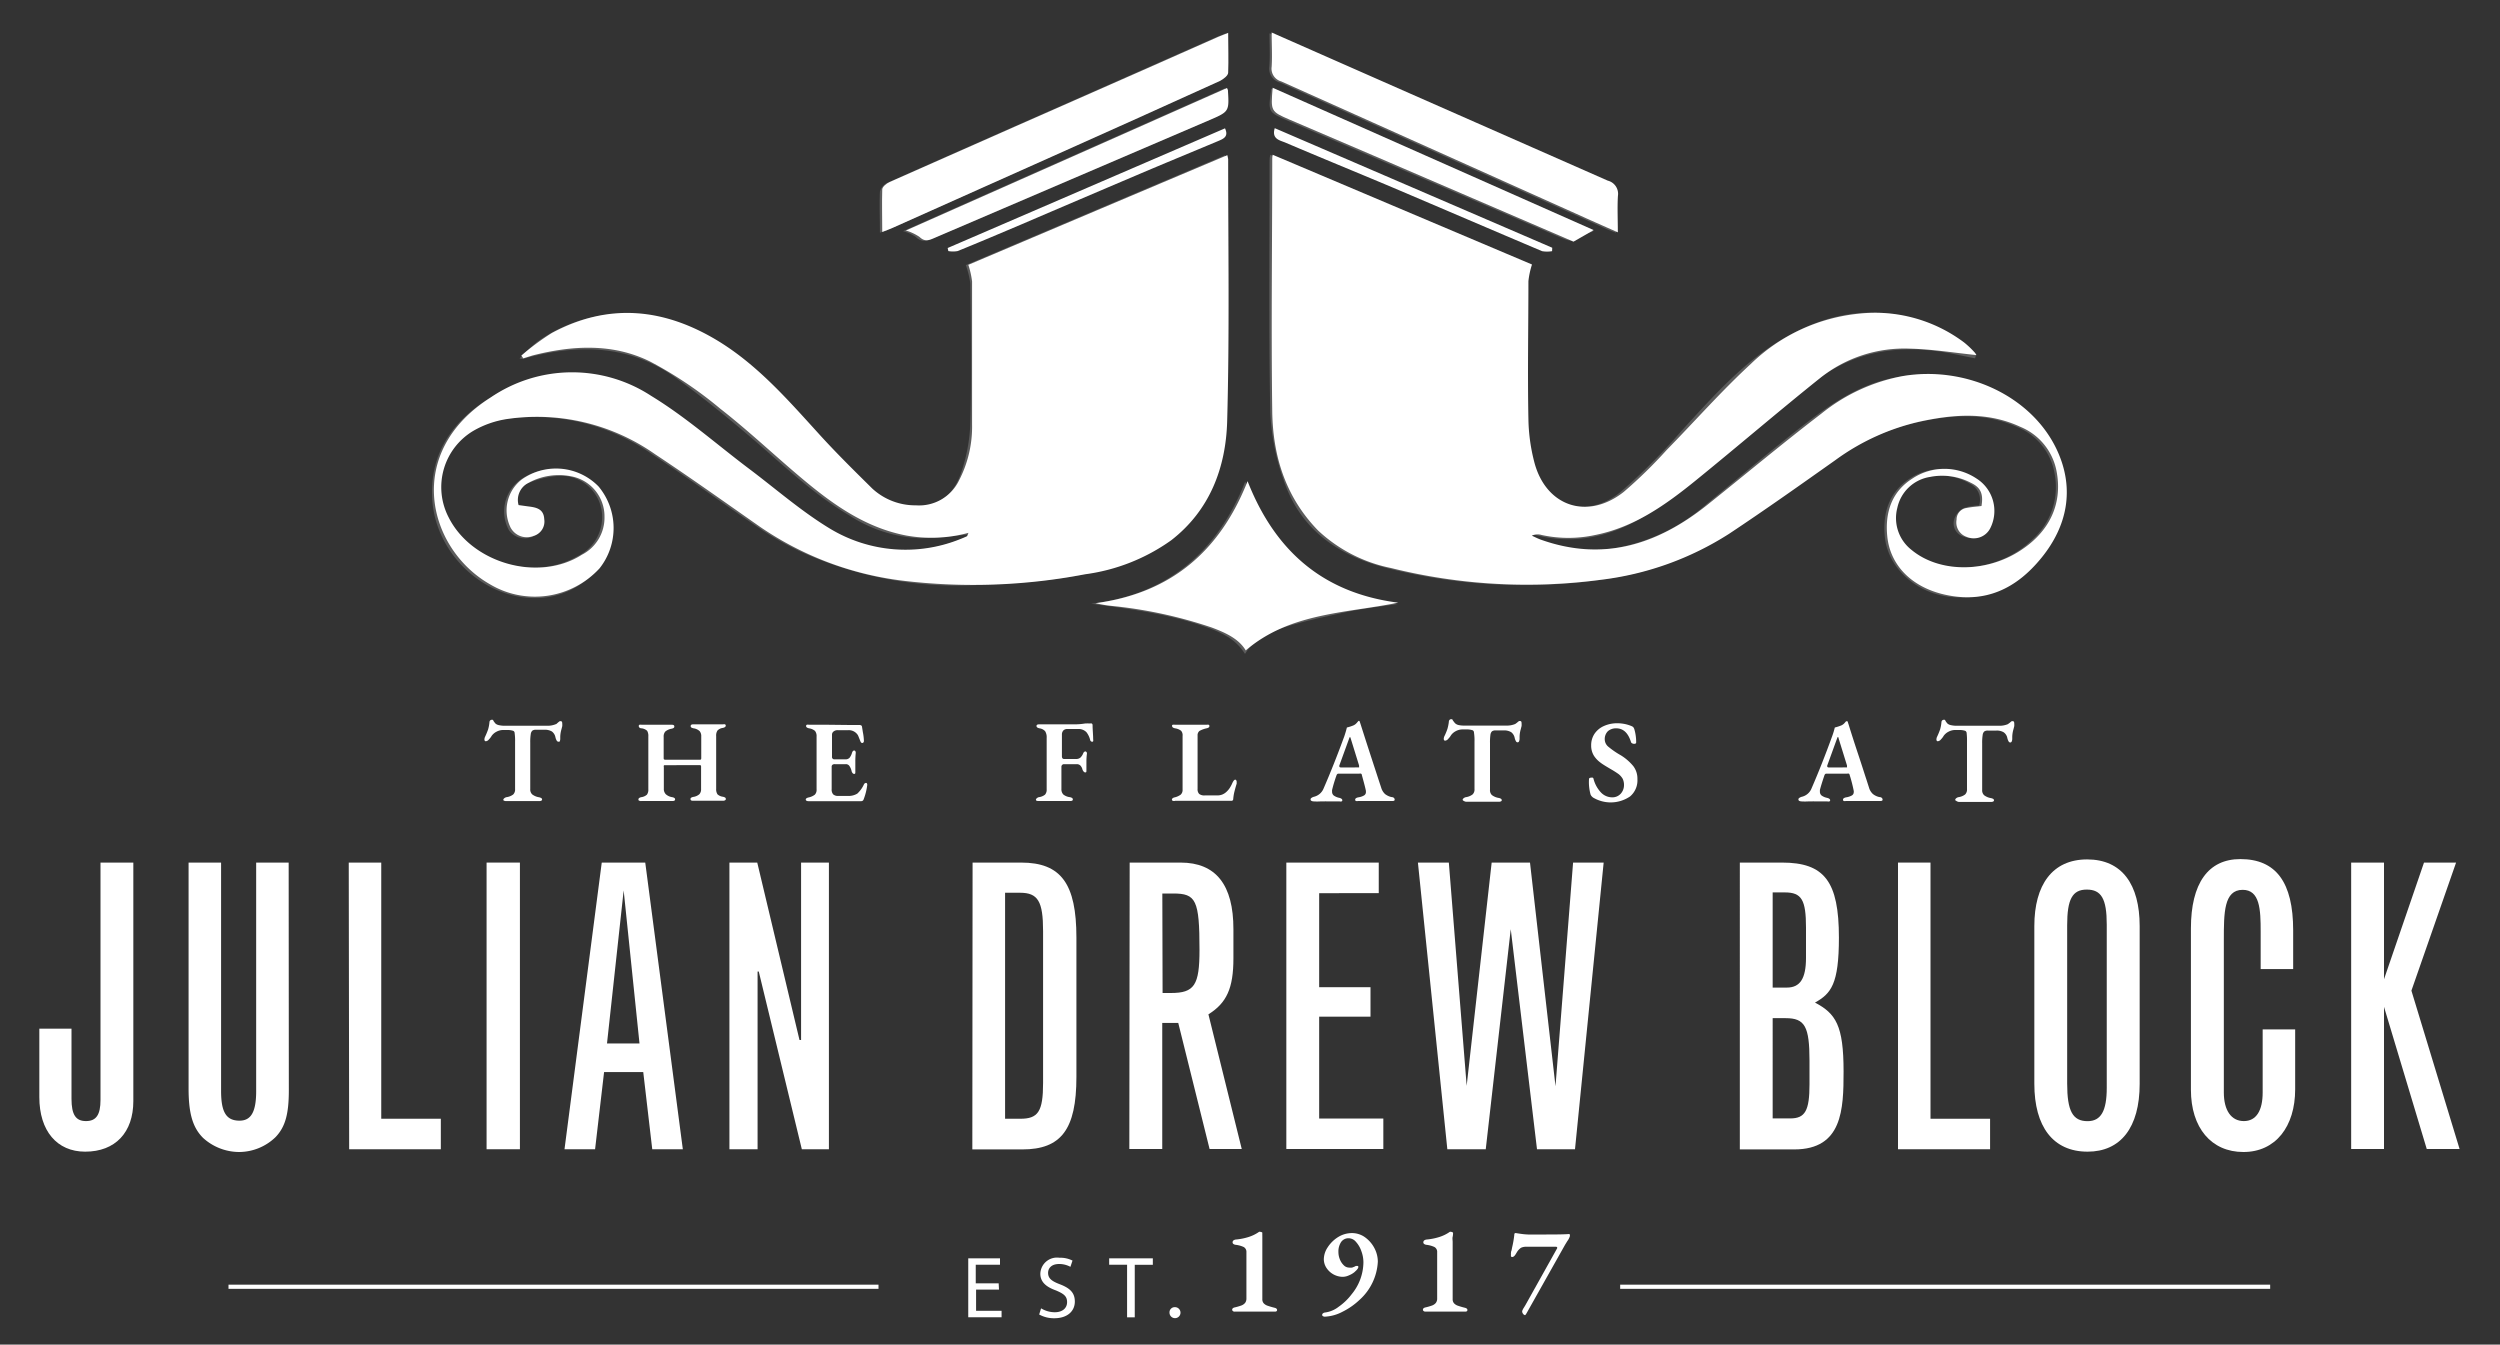 <svg id="Layer_1" data-name="Layer 1" xmlns="http://www.w3.org/2000/svg" viewBox="0 0 300 161.35"><rect x="0" y="0" width="300" height="161.35" fill="#333333" stroke="none"/><defs><style>.cls-1,.cls-2{fill:#fff;}.cls-1{opacity:0.2;}</style></defs><path class="cls-1" d="M182.05,63.66a18.58,18.58,0,0,0,11.42,2.17,22.48,22.48,0,0,0,11.34-5.36c3.81-3.11,7.55-6.3,11.43-9.32,3.19-2.47,6.49-4.81,10.56-5.72,7.63-1.71,15.44,1.28,19.16,7.46,2.56,4.27,2.25,8.62-.27,12.72s-6.23,6.36-11.2,6.06c-4.26-.26-7.87-3.32-8.3-7.16-.31-2.82.44-5.4,2.93-7.05a7,7,0,0,1,7.62-.09,4.62,4.62,0,0,1,1.77,6.05,2.21,2.21,0,0,1-2.78,1,1.66,1.66,0,0,1-1.21-2.15,2.28,2.28,0,0,1,1.13-1.3,5.56,5.56,0,0,1,1.83-.3,2.12,2.12,0,0,0-1.07-2.61,7.18,7.18,0,0,0-5.21-.84,5,5,0,0,0-2.07,8.82c3.93,3.21,10.75,2.61,14.74-1.28a8.46,8.46,0,0,0,2.68-7.93,7.33,7.33,0,0,0-4.45-5.57c-3.86-1.76-7.86-1.49-11.87-.62a26.69,26.69,0,0,0-9.9,4.41c-3.58,2.54-7.27,4.94-10.82,7.54a38,38,0,0,1-17.52,7,67.06,67.06,0,0,1-25.35-1.37c-6-1.47-10.66-4.65-12.65-10.74a28,28,0,0,1-1.56-8.06c-.19-10-.08-20-.08-30,0-.23,0-.46.08-.84l31.14,13.19a10.47,10.47,0,0,0-.45,2c-.05,5.48-.1,11,0,16.44a21.19,21.19,0,0,0,.73,5.32c1.42,5.24,6.46,6.94,10.66,3.47a73.58,73.58,0,0,0,7.27-7.29c3.66-4,7.27-8.12,12-10.95,6.53-3.9,13.24-4.47,20-.73a28.47,28.47,0,0,1,3.36,2.57L237,43c-1.47-.28-2.93-.64-4.4-.84-5.51-.75-10.61.24-15,3.78-4,3.23-7.92,6.6-11.94,9.82a87.22,87.22,0,0,1-8.16,6.08c-4.66,2.91-9.71,3.78-15,1.8C182.36,63.58,182.28,63.62,182.05,63.66Z"/><path class="cls-1" d="M115.9,31.81,147,18.63c0,.54.06.92.06,1.31q0,14.58,0,29.15a24,24,0,0,1-2.28,10.1c-2.1,4.58-5.83,7.14-10.49,8.64-5.35,1.73-10.88,2.08-16.44,2.34a45.38,45.38,0,0,1-21.83-4,37.9,37.9,0,0,1-4.88-2.78c-4.31-2.91-8.51-6-12.84-8.85a24.59,24.59,0,0,0-17.88-4.22,11.25,11.25,0,0,0-4,1.46,7.89,7.89,0,0,0-2.69,10.61c2.83,5.18,10.36,7.33,15.48,4.4a5.18,5.18,0,0,0,3-4.08,4.94,4.94,0,0,0-5.12-5.61,11.7,11.7,0,0,0-4,1,2.15,2.15,0,0,0-1.16,2.58c.45.07.87.14,1.29.19.89.11,1.7.31,1.79,1.4a1.84,1.84,0,0,1-1.13,2.15,2.35,2.35,0,0,1-2.78-.75,4.69,4.69,0,0,1,1.2-6,7,7,0,0,1,11,7.08c-.6,3.72-4.19,6.7-8.39,7-6.66.42-12.81-5.31-13.06-12.15-.19-5.29,2.45-9,6.68-11.69,6.26-3.92,12.89-4.1,19.19-.32,4.19,2.51,7.92,5.79,11.82,8.77,2.42,1.85,4.68,3.9,7.15,5.66,5.83,4.15,12.14,5.3,18.94,2.57a7.88,7.88,0,0,1,1.67-.61,67.72,67.72,0,0,1-6.94.61,16.88,16.88,0,0,1-8.46-2.75c-4.44-2.62-8.1-6.22-12-9.53-2.92-2.48-5.91-4.9-9-7.11-5.25-3.69-11.09-3.91-17.12-2.41-.35.08-.69.19-1,.29a3,3,0,0,1-.43-.06,19.79,19.79,0,0,1,2.11-2,18.1,18.1,0,0,1,16.11-2.49,26.55,26.55,0,0,1,11.43,7.23c3.59,3.59,6.93,7.42,10.45,11.08,1.57,1.63,3.21,3.2,5.6,3.73,3.4.75,6.06-.39,7.22-3.66a20.44,20.44,0,0,0,1.17-6.19c.16-5.56.07-11.12,0-16.68A11.52,11.52,0,0,0,115.9,31.81Z"/><path class="cls-1" d="M149.4,78.47c-1.12-1.82-2.87-2.59-4.69-3.23-4.43-1.57-9.06-2.16-13.76-2.79,9.06-1.1,15.07-6.08,18.48-14.66,3.33,8.54,9.28,13.54,18.31,14.69-2.12.31-4.26.54-6.36,1s-4.37.94-6.5,1.56S150.69,76.37,149.4,78.47Z"/><path class="cls-1" d="M105.59,27.93c0-1.76-.07-3.36,0-4.95a1.72,1.72,0,0,1,1-1.09c8.39-3.75,16.8-7.45,25.21-11.17l13.92-6.16c.39-.17.8-.32,1.36-.55,0,1.71.07,3.29-.05,4.87,0,.34-.62.74-1,.93-6.33,2.88-12.67,5.72-19,8.57l-20.34,9.14C106.37,27.65,106.07,27.75,105.59,27.93Z"/><path class="cls-1" d="M152.34,4,164,9.08c9.6,4.24,19.19,8.5,28.8,12.71a1.5,1.5,0,0,1,1.12,1.67c-.08,1.43,0,2.87,0,4.47-.46-.18-.82-.3-1.17-.46q-19.55-8.77-39.1-17.55A1.72,1.72,0,0,1,152.32,8C152.42,6.71,152.34,5.43,152.34,4Z"/><path class="cls-1" d="M108.37,27.74C121.26,22,134,16.36,147,10.59A11.88,11.88,0,0,1,147,13a1.81,1.81,0,0,1-1,1q-10.11,4.37-20.24,8.68c-4.58,2-9.17,3.91-13.75,5.9-.78.34-1.41.56-2.13-.16A5.06,5.06,0,0,0,108.37,27.74Z"/><path class="cls-1" d="M191.19,27.78c-.6.21-1.18.24-1.47.54-.86.9-1.65.53-2.56.14q-16.33-7-32.68-14c-2.32-1-2.33-1-1.93-3.81Z"/><path class="cls-2" d="M116.22,63.94a17,17,0,0,1-7.48.32c-4.55-.87-8.26-3.36-11.74-6.21s-6.93-6.17-10.56-9A48.08,48.08,0,0,0,78,43.38c-4.48-2.21-9.3-1.94-14.07-.73L62.8,43l-.24-.33a29.28,29.28,0,0,1,3.64-2.7C73.09,36.25,79.81,37,86.31,41c4.62,2.86,8.16,6.89,11.77,10.86,2.11,2.34,4.36,4.56,6.61,6.78a7.6,7.6,0,0,0,5.23,2,5.32,5.32,0,0,0,5.17-3,14,14,0,0,0,1.56-6.7c0-5.72,0-11.44,0-17.16a10.37,10.37,0,0,0-.45-2c10.18-4.32,20.57-8.72,31.08-13.16a3.54,3.54,0,0,1,.1.49c0,10.48.17,21-.12,31.43-.15,5.57-2.08,10.7-6.71,14.29a23,23,0,0,1-10.39,4.09,70.89,70.89,0,0,1-21.85.76,38.49,38.49,0,0,1-17.09-6.45c-4.19-2.93-8.35-5.9-12.62-8.73a24.64,24.64,0,0,0-17.87-4.2,11.58,11.58,0,0,0-3.91,1.39,7.86,7.86,0,0,0-3,10.36c2.77,5.56,10.82,7.84,16,4.52A5,5,0,0,0,72.54,62a4.89,4.89,0,0,0-4-4.84,7.56,7.56,0,0,0-5.11.78,2.28,2.28,0,0,0-1.2,2.67l1.16.16c1,.12,1.86.31,1.92,1.54a1.79,1.79,0,0,1-1.28,2,2.2,2.2,0,0,1-2.76-1,4.69,4.69,0,0,1,1.36-5.79,7.12,7.12,0,0,1,9.2.86,7.79,7.79,0,0,1,.11,9.83,10.55,10.55,0,0,1-13.15,1.9c-7.45-4.25-10.39-15.76.07-22.4a17.33,17.33,0,0,1,19.29-.2c4.14,2.52,7.82,5.79,11.71,8.72,3.22,2.42,6.28,5.11,9.71,7.19a17.53,17.53,0,0,0,15.69,1.26c.26-.1.52-.21.77-.33C116.06,64.35,116.08,64.25,116.22,63.94Z"/><path class="cls-2" d="M152.72,18.57l31.12,13.17a9.77,9.77,0,0,0-.43,2c0,5.52-.11,11,0,16.56a21.89,21.89,0,0,0,.69,5.09c1.36,5.37,6.38,7.09,10.76,3.63A56.54,56.54,0,0,0,200,54c3.38-3.45,6.58-7.09,10.13-10.36a21.73,21.73,0,0,1,12.93-6,17.78,17.78,0,0,1,12.64,3.46,11,11,0,0,1,1.22,1.15,1.67,1.67,0,0,1,.25.36c-2.57-.26-5.24-.7-7.93-.77a16.2,16.2,0,0,0-10.83,3.53c-5,4-9.9,8.21-14.89,12.26-3.62,2.94-7.38,5.63-12.1,6.57a15.11,15.11,0,0,1-6.42,0,1.64,1.64,0,0,0-1.18.08c.33.15.66.32,1,.45,7.5,2.7,14,.67,20-4.1,4.59-3.67,9.1-7.44,13.75-11a21.91,21.91,0,0,1,9.81-4.51c7.59-1.26,15.53,2.45,18.51,9,2.08,4.58,1.18,9-1.9,12.8s-6.84,5.52-11.64,4.43c-3.93-.89-6.5-3.49-6.87-6.92-.3-2.82.46-5.39,3-7a6.94,6.94,0,0,1,7.71,0,4.6,4.6,0,0,1,1.62,6,2.21,2.21,0,0,1-2.8,1,1.83,1.83,0,0,1-1.22-2.08,1.39,1.39,0,0,1,1.24-1.4c.58-.12,1.18-.15,1.75-.23.24-1.45-.09-2.22-1.27-2.78a7.4,7.4,0,0,0-4.89-.71,4.76,4.76,0,0,0-3.94,3.71A4.84,4.84,0,0,0,229.4,66c3.34,2.76,9,2.77,13.14,0,3.51-2.31,5-5.7,4.23-9.54a7.21,7.21,0,0,0-4.33-5.24c-3.85-1.79-7.86-1.52-11.87-.67a27.39,27.39,0,0,0-10.29,4.64c-4.24,3-8.47,6-12.81,8.88a36.58,36.58,0,0,1-15.33,5.5,67.45,67.45,0,0,1-25.23-1.41,18,18,0,0,1-8.74-4.5c-3.89-4-5.43-8.92-5.5-14.3-.14-10.12,0-20.24,0-30.35A3.48,3.48,0,0,1,152.72,18.57Z"/><path class="cls-2" d="M149.71,57.74c3.32,8.46,9.15,13.44,18.08,14.58-6.29,1.28-13,1.19-18.3,5.73-.84-1.41-2.44-2.13-4.09-2.75a54.26,54.26,0,0,0-12-2.59,14.45,14.45,0,0,1-1.93-.33C140.41,71.19,146.36,66.24,149.71,57.74Z"/><path class="cls-2" d="M194.14,27.88c-1.76-.78-3.4-1.5-5-2.23q-17.7-7.95-35.39-15.88A1.59,1.59,0,0,1,152.6,8c.08-1.3,0-2.61,0-4.1l8.57,3.78q15.88,7,31.77,14a1.63,1.63,0,0,1,1.21,1.84C194.07,24.91,194.14,26.31,194.14,27.88Z"/><path class="cls-2" d="M147.38,3.94c0,1.68.06,3.24,0,4.78,0,.35-.57.78-1,1q-10.08,4.58-20.18,9.09L107.1,27.35c-.36.16-.73.29-1.23.49,0-1.78-.05-3.45,0-5.1,0-.32.52-.74.89-.9Q121.89,15.14,137,8.49l9.19-4.07C146.53,4.27,146.9,4.13,147.38,3.94Z"/><path class="cls-2" d="M147.24,10.56a2.64,2.64,0,0,1,.11.25c.15,2.54.17,2.58-2.16,3.58Q128.6,21.5,112,28.61c-.67.29-1.09.36-1.66-.18a5.85,5.85,0,0,0-1.64-.77Z"/><path class="cls-2" d="M152.72,10.53l38.52,17.08L188.82,29,164.87,18.69c-3.37-1.45-6.75-2.88-10.11-4.33C152.48,13.37,152.48,13.36,152.72,10.53Z"/><path class="cls-2" d="M186.25,30.14a3.43,3.43,0,0,1-1.2,0C179,27.58,173,25,167,22.45c-4.25-1.79-8.52-3.53-12.76-5.34-.64-.27-1.67-.41-1.27-1.73l33.3,14.35Z"/><path class="cls-2" d="M113.72,29.76,147,15.4c.47,1-.19,1.26-.83,1.53-3.27,1.37-6.55,2.72-9.81,4.11q-6.85,2.91-13.7,5.85c-2.58,1.09-5.15,2.19-7.75,3.24a3.16,3.16,0,0,1-1.11,0Z"/><path class="cls-2" d="M60.51,96.09c-.08,0-.11-.08-.11-.14s.13-.23.38-.29a1.72,1.72,0,0,0,.8-.32.83.83,0,0,0,.23-.65V89A6.25,6.25,0,0,0,61.76,88c0-.18-.1-.28-.2-.31a2.3,2.3,0,0,0-.75-.09h-.44a1.68,1.68,0,0,0-.78.2,1.62,1.62,0,0,0-.59.5,2.06,2.06,0,0,1-.33.43.53.53,0,0,1-.37.22c-.11,0-.17-.08-.17-.23a.82.82,0,0,1,.09-.33,9.18,9.18,0,0,0,.35-.85,4.37,4.37,0,0,0,.16-.83c0-.23.14-.34.31-.34s.12.06.21.19.17.22.21.27a.91.91,0,0,0,.42.19,3.15,3.15,0,0,0,.58.07l5.16,0a2.58,2.58,0,0,0,1.08-.19c.07,0,.15-.11.27-.2a1.12,1.12,0,0,1,.19-.15.31.31,0,0,1,.17,0c.09,0,.14.09.14.27a2.14,2.14,0,0,1,0,.32l-.1.39a3.6,3.6,0,0,0-.14.86v.24a.83.83,0,0,1-.06.34A.19.19,0,0,1,67,89a.23.23,0,0,1-.19-.12,1.47,1.47,0,0,1-.16-.42,1.14,1.14,0,0,0-.42-.68,1.65,1.65,0,0,0-.92-.21h-1a.69.69,0,0,0-.43.11.69.69,0,0,0-.19.42,6,6,0,0,0-.06,1v5.59a.8.8,0,0,0,.24.64,1.82,1.82,0,0,0,.8.34,1,1,0,0,1,.29.1.23.23,0,0,1,.09.18.13.13,0,0,1-.1.13.47.47,0,0,1-.24.05l-1,0-.94,0-1,0c-.34,0-.69,0-1,0A.57.57,0,0,1,60.51,96.09Z"/><path class="cls-2" d="M76.71,96.08c-.07,0-.1-.08-.1-.14a.23.23,0,0,1,.09-.18.74.74,0,0,1,.26-.1,1.27,1.27,0,0,0,.67-.3,1,1,0,0,0,.17-.65V88.37a1.21,1.21,0,0,0-.14-.67,1.19,1.19,0,0,0-.66-.3c-.23,0-.35-.13-.35-.28a.16.16,0,0,1,.09-.15.57.57,0,0,1,.24,0l1,0,.8,0,.84,0,1,0q.3,0,.3.21a.2.2,0,0,1-.08.17.73.73,0,0,1-.27.1,1.59,1.59,0,0,0-.74.34.91.91,0,0,0-.19.64V91c0,.12.07.17.21.17H84c.1,0,.15-.06.15-.19V88.37a.93.93,0,0,0-.19-.63,1.34,1.34,0,0,0-.72-.34.88.88,0,0,1-.28-.1.2.2,0,0,1-.08-.17c0-.14.1-.21.31-.21l1,0,.9,0,.73,0,.95,0a.52.52,0,0,1,.23,0,.16.16,0,0,1,.09.15c0,.14-.12.23-.35.28a1.08,1.08,0,0,0-.64.31,1.07,1.07,0,0,0-.16.66v6.34a1.1,1.1,0,0,0,.16.66,1.19,1.19,0,0,0,.65.29.81.81,0,0,1,.27.1.22.22,0,0,1,.08.18.16.16,0,0,1-.09.14.44.44,0,0,1-.23.06c-.32,0-.63,0-.94,0l-.82,0-.87,0-1,0c-.19,0-.29-.06-.29-.19a.19.19,0,0,1,.07-.17.83.83,0,0,1,.26-.1,1.42,1.42,0,0,0,.73-.32.86.86,0,0,0,.21-.63V92.05c0-.15,0-.23-.14-.23H79.78a.14.14,0,0,0-.12.05.25.25,0,0,0,0,.16v2.62a.89.89,0,0,0,.24.66,1.46,1.46,0,0,0,.76.35.73.73,0,0,1,.27.1.2.2,0,0,1,.08.17c0,.13-.11.19-.31.19l-1,0-.91,0-.87,0c-.31,0-.62,0-.94,0A.43.43,0,0,1,76.71,96.08Z"/><path class="cls-2" d="M96.79,96.09a.15.15,0,0,1-.1-.14c0-.12.12-.21.36-.26a1.85,1.85,0,0,0,.73-.33.84.84,0,0,0,.21-.64V88.38a1,1,0,0,0-.19-.67,1.39,1.39,0,0,0-.71-.31c-.24-.05-.36-.14-.36-.28a.16.16,0,0,1,.09-.15.55.55,0,0,1,.25,0l1.14,0,1.08,0L102,87l.75,0,.37,0c.2,0,.3.07.32.21l.1.63a6.46,6.46,0,0,1,.13,1.07.28.28,0,0,1-.06.18.19.19,0,0,1-.14.07c-.09,0-.17-.07-.22-.2l-.22-.55a1,1,0,0,0-.22-.37,1.29,1.29,0,0,0-1-.42h-1.3a.75.75,0,0,0-.47.15.48.48,0,0,0-.2.41V90.8a.28.28,0,0,0,.32.32h1.27a.65.65,0,0,0,.51-.18,1.66,1.66,0,0,0,.3-.6c.06-.19.15-.28.27-.28a.17.17,0,0,1,.13.08.39.39,0,0,1,.05.2,10,10,0,0,0-.05,1.08c0,.47,0,.85,0,1.13v.07c0,.17,0,.25-.14.25a.24.24,0,0,1-.19-.1.6.6,0,0,1-.13-.29,1.72,1.72,0,0,0-.27-.59.5.5,0,0,0-.42-.19h-1.3a.42.42,0,0,0-.3.08.3.3,0,0,0-.09.25v2.66a.88.88,0,0,0,.18.63.83.83,0,0,0,.61.19h1.15a2,2,0,0,0,1.14-.28,3.46,3.46,0,0,0,.79-1.1.3.3,0,0,1,.26-.18c.09,0,.14.09.14.24a7.15,7.15,0,0,1-.44,1.75.29.29,0,0,1-.28.2l-1.68,0-2.81,0-.88,0c-.31,0-.63,0-1,0A.41.41,0,0,1,96.79,96.09Z"/><path class="cls-2" d="M124.41,96.09c-.07,0-.1-.08-.1-.14s.12-.23.35-.29a1.48,1.48,0,0,0,.74-.3.89.89,0,0,0,.2-.65V88.55a1.39,1.39,0,0,0-.18-.8,1.1,1.1,0,0,0-.68-.35c-.24-.05-.36-.14-.36-.28s.11-.2.34-.2l1.13,0,1.05,0h2.23a7.77,7.77,0,0,0,1.07-.1,5.45,5.45,0,0,1,.61,0,.35.35,0,0,1,.2,0,.23.23,0,0,1,.1.17c0,.59.07,1.17.07,1.74a.4.4,0,0,1,0,.2c0,.05-.06.08-.11.08a.25.25,0,0,1-.16-.06.24.24,0,0,1-.09-.15,2.47,2.47,0,0,0-.45-.94,1.31,1.31,0,0,0-1-.38h-1.28a.64.64,0,0,0-.49.18.71.71,0,0,0-.17.49v2.61c0,.21.09.32.27.32l.81,0h.63a.77.77,0,0,0,.51-.17,1.45,1.45,0,0,0,.33-.5.39.39,0,0,1,.11-.17.25.25,0,0,1,.16-.07.19.19,0,0,1,.13.08.24.24,0,0,1,.05.19,7.88,7.88,0,0,0-.06.93c0,.23,0,.55,0,1v.07c0,.17,0,.25-.13.25a.25.25,0,0,1-.2-.1.79.79,0,0,1-.14-.23,1,1,0,0,0-.28-.52.61.61,0,0,0-.4-.14l-.67,0-.86,0a.31.31,0,0,0-.32.33c0,.6,0,1.49,0,2.66a.9.9,0,0,0,.23.65,1.55,1.55,0,0,0,.79.32.9.9,0,0,1,.27.1.25.25,0,0,1,.08.18c0,.12-.1.18-.31.18s-.71,0-1,0l-.85,0c-.31,0-.62,0-.93,0l-.47,0-.55,0A.51.51,0,0,1,124.41,96.09Z"/><path class="cls-2" d="M140.72,96.09a.15.15,0,0,1-.09-.14.19.19,0,0,1,.09-.16.51.51,0,0,1,.21-.1,2,2,0,0,0,.75-.33.76.76,0,0,0,.23-.61V88.31a.82.82,0,0,0-.18-.62,1.55,1.55,0,0,0-.72-.29c-.24-.05-.36-.14-.36-.29s0-.1.1-.14a.51.51,0,0,1,.22,0l1,0,.85,0,1,0,1,0a.45.45,0,0,1,.22,0,.16.16,0,0,1,.09.15.21.21,0,0,1-.09.18.74.74,0,0,1-.26.1,3.12,3.12,0,0,0-.84.31.66.66,0,0,0-.23.56v6.4a.79.79,0,0,0,.19.6,1,1,0,0,0,.68.18h1.53a1.56,1.56,0,0,0,.57-.11,1.64,1.64,0,0,0,.45-.28,2.55,2.55,0,0,0,.41-.46,3.72,3.72,0,0,0,.33-.61c.13-.28.25-.43.35-.43a.14.14,0,0,1,.13.08.32.32,0,0,1,.05.19l0,.21c-.14.45-.23.8-.28,1a5.73,5.73,0,0,0-.13.81c0,.17-.09.25-.22.25l-2,0c-.94,0-1.87,0-2.8,0l-1.29,0-.67,0A.43.43,0,0,1,140.72,96.09Z"/><path class="cls-2" d="M157.27,95.94a.21.21,0,0,1,.09-.18,1,1,0,0,1,.28-.14,1.66,1.66,0,0,0,1.19-1q1.26-2.9,2.5-6.3c.08-.25.15-.47.2-.65s.08-.31.1-.37a5,5,0,0,0,.8-.26,1.17,1.17,0,0,0,.37-.28l.18-.21a.1.1,0,0,1,.17,0s.06.16.12.35c.35,1.1.75,2.35,1.2,3.73s.77,2.35.94,2.88l.33,1a1.7,1.7,0,0,0,.47.78,2,2,0,0,0,.77.36c.25,0,.38.15.38.3s-.11.17-.32.17l-1,0c-.42,0-.82,0-1.19,0l-1,0-.88,0a.58.58,0,0,1-.25,0,.15.15,0,0,1-.1-.15c0-.15.13-.24.38-.29a1.83,1.83,0,0,0,.69-.23.45.45,0,0,0,.22-.4c0-.07,0-.11,0-.14-.08-.41-.24-1-.49-1.91,0-.08-.05-.14-.1-.16a.34.34,0,0,0-.2,0h-2.52c-.11,0-.19.09-.24.26a16.94,16.94,0,0,0-.51,1.7,1,1,0,0,0,0,.2.57.57,0,0,0,.2.46,1.71,1.71,0,0,0,.66.28c.25.06.37.16.37.3a.15.15,0,0,1-.09.13.54.54,0,0,1-.24,0l-.67,0-.79,0a3.7,3.7,0,0,0-.45,0l-.39,0a6.79,6.79,0,0,1-.78,0Q157.27,96.15,157.27,95.94Zm5.67-3.85h.15a.07.07,0,0,0,0-.07s0-.06,0-.16l-1-3.23a.5.5,0,0,0-.09-.2.49.49,0,0,0-.1.18l-1.18,3.25a.26.26,0,0,0,0,.11c0,.09.09.13.27.13Z"/><path class="cls-2" d="M175.63,96.09c-.07,0-.11-.08-.11-.14s.13-.23.38-.29a1.72,1.72,0,0,0,.8-.32.8.8,0,0,0,.24-.65V89a5.91,5.91,0,0,0-.06-1.07c0-.18-.1-.28-.2-.31a2.3,2.3,0,0,0-.75-.09h-.44a1.68,1.68,0,0,0-.78.2,1.62,1.62,0,0,0-.59.5,2.06,2.06,0,0,1-.33.43.53.53,0,0,1-.37.22c-.11,0-.17-.08-.17-.23a.82.82,0,0,1,.09-.33,7,7,0,0,0,.35-.85,5.25,5.25,0,0,0,.17-.83c0-.23.14-.34.3-.34s.12.06.21.19l.21.27A.91.91,0,0,0,175,87a3.15,3.15,0,0,0,.58.07l5.16,0a2.58,2.58,0,0,0,1.08-.19,2.26,2.26,0,0,0,.27-.2,1.73,1.73,0,0,1,.19-.15.34.34,0,0,1,.17,0c.09,0,.14.09.14.27a2.14,2.14,0,0,1,0,.32l-.1.39a3.6,3.6,0,0,0-.14.86v.24a.83.83,0,0,1-.06.34.19.19,0,0,1-.18.13.23.23,0,0,1-.19-.12,1.47,1.47,0,0,1-.16-.42,1.14,1.14,0,0,0-.42-.68,1.62,1.62,0,0,0-.92-.21h-.95a.69.69,0,0,0-.43.11.69.69,0,0,0-.19.42,6.31,6.31,0,0,0-.05,1v5.59a.8.8,0,0,0,.23.64,1.82,1.82,0,0,0,.8.34,1,1,0,0,1,.29.1.23.23,0,0,1,.09.18.13.13,0,0,1-.1.13.43.43,0,0,1-.24.05l-1,0-.94,0-1,0c-.34,0-.68,0-1,0A.6.6,0,0,1,175.63,96.09Z"/><path class="cls-2" d="M191.13,95.67a.79.79,0,0,1-.26-.32,5.67,5.67,0,0,1-.19-1.85q0-.18.27-.18a.29.29,0,0,1,.17,0,.17.17,0,0,1,.1.13,3.73,3.73,0,0,0,.89,1.64,1.85,1.85,0,0,0,1.33.59,1.34,1.34,0,0,0,1.05-.44,1.52,1.52,0,0,0,.39-1,1.71,1.71,0,0,0-.16-.79,2,2,0,0,0-.49-.56,10.66,10.66,0,0,0-.93-.59c-.54-.32-1-.59-1.26-.8a3.1,3.1,0,0,1-.78-.83,2.32,2.32,0,0,1-.32-1.23,2.47,2.47,0,0,1,.39-1.37,2.66,2.66,0,0,1,1.12-.94,3.86,3.86,0,0,1,1.65-.34,4.63,4.63,0,0,1,.92.1,4.57,4.57,0,0,1,.76.24.6.6,0,0,1,.22.14.85.85,0,0,1,.13.27,5.53,5.53,0,0,1,.21,1.55c0,.11-.08.17-.24.17a.53.53,0,0,1-.24-.06.26.26,0,0,1-.14-.15q-.51-1.65-1.77-1.65a1.48,1.48,0,0,0-1,.34,1.33,1.33,0,0,0-.38,1,1.16,1.16,0,0,0,.46.89,9.9,9.9,0,0,0,1.46,1A6.08,6.08,0,0,1,196,91.94a2.47,2.47,0,0,1,.49,1.55,2.52,2.52,0,0,1-.88,2.08,4.12,4.12,0,0,1-4.5.1Z"/><path class="cls-2" d="M215.81,95.94a.21.21,0,0,1,.09-.18,1.12,1.12,0,0,1,.29-.14,1.66,1.66,0,0,0,1.19-1q1.26-2.9,2.49-6.3c.09-.25.16-.47.21-.65s.08-.31.1-.37a5.38,5.38,0,0,0,.8-.26,1.17,1.17,0,0,0,.37-.28l.18-.21c.07,0,.13,0,.16,0s.06.16.13.35c.34,1.1.74,2.35,1.2,3.73s.76,2.35.94,2.88l.32,1a1.63,1.63,0,0,0,.48.78,1.9,1.9,0,0,0,.77.36c.25,0,.38.15.38.3s-.11.17-.33.17l-1,0c-.42,0-.82,0-1.19,0l-1,0-.88,0a.58.58,0,0,1-.25,0,.15.15,0,0,1-.1-.15c0-.15.13-.24.38-.29a2,2,0,0,0,.69-.23.45.45,0,0,0,.22-.4.41.41,0,0,0,0-.14,17.36,17.36,0,0,0-.49-1.91.24.24,0,0,0-.09-.16.34.34,0,0,0-.2,0h-2.52c-.11,0-.19.09-.24.26-.28.83-.45,1.4-.52,1.7a1.15,1.15,0,0,0,0,.2.57.57,0,0,0,.2.46,1.66,1.66,0,0,0,.65.28c.25.06.38.16.38.3a.15.15,0,0,1-.09.13.55.55,0,0,1-.25,0l-.67,0-.78,0a3.94,3.94,0,0,0-.46,0l-.38,0a6.85,6.85,0,0,1-.79,0Q215.81,96.15,215.81,95.94Zm5.67-3.85h.16a.08.08,0,0,0,0-.07s0-.06,0-.16l-1-3.23c0-.13-.08-.2-.1-.2a.6.6,0,0,0-.09.18l-1.18,3.25a.26.26,0,0,0,0,.11c0,.09.09.13.27.13Z"/><path class="cls-2" d="M234.73,96.09c-.07,0-.1-.08-.1-.14s.13-.23.38-.29a1.72,1.72,0,0,0,.8-.32.83.83,0,0,0,.23-.65V89A7.57,7.57,0,0,0,236,88c0-.18-.11-.28-.2-.31a2.3,2.3,0,0,0-.75-.09h-.44a1.68,1.68,0,0,0-.78.2,1.62,1.62,0,0,0-.59.5,2.06,2.06,0,0,1-.33.43.55.55,0,0,1-.37.22c-.11,0-.17-.08-.17-.23a.82.82,0,0,1,.09-.33,9.18,9.18,0,0,0,.35-.85,4.37,4.37,0,0,0,.16-.83c0-.23.14-.34.31-.34s.12.06.21.19a2.14,2.14,0,0,0,.21.27.91.91,0,0,0,.42.19,3.15,3.15,0,0,0,.58.07l5.16,0a2.58,2.58,0,0,0,1.08-.19l.27-.2a1.77,1.77,0,0,1,.18-.15.37.37,0,0,1,.18,0c.09,0,.14.09.14.27a2.14,2.14,0,0,1,0,.32l-.1.39a3.6,3.6,0,0,0-.14.86v.24a.83.83,0,0,1-.06.34c-.05.09-.1.13-.18.13a.23.23,0,0,1-.19-.12,1.47,1.47,0,0,1-.16-.42,1.11,1.11,0,0,0-.43-.68,1.59,1.59,0,0,0-.91-.21h-1a.69.69,0,0,0-.43.11.69.69,0,0,0-.19.42,6,6,0,0,0-.06,1v5.59a.8.8,0,0,0,.24.64,1.82,1.82,0,0,0,.8.34,1,1,0,0,1,.29.1.23.23,0,0,1,.09.18.15.15,0,0,1-.1.13.47.47,0,0,1-.24.05l-1,0-.94,0-.95,0c-.34,0-.69,0-1,0A.66.66,0,0,1,234.73,96.09Z"/><path class="cls-2" d="M8.58,123.44v8.41c0,1.93.52,2.68,1.74,2.68s1.74-.75,1.74-2.54V103.51H16v28.62c0,3.76-2.16,6.07-5.78,6.07-3.39,0-5.5-2.5-5.5-6.54v-8.22Z"/><path class="cls-2" d="M34.66,130.82c0,2.86-.42,4.41-1.6,5.64a6.32,6.32,0,0,1-4.37,1.78,6.46,6.46,0,0,1-4.32-1.69c-1.22-1.22-1.74-2.87-1.74-5.92V103.51h3.9v27.4c0,2.54.61,3.57,2.21,3.57,1.32,0,2-.94,2-3.52V103.51h3.9Z"/><path class="cls-2" d="M41.85,103.51h3.9v30.74H52.9v3.66h-11Z"/><path class="cls-2" d="M58.39,103.51h4v34.4h-4Z"/><path class="cls-2" d="M72.21,103.51h5.22l4.51,34.4H78.27l-1.08-9.26h-4.7l-1.08,9.26H67.74Zm2.63,3.34-2,18.37h3.9Z"/><path class="cls-2" d="M87.53,103.51h3.34l5.07,21.29h.19V103.51h3.34v34.4H96.22l-5.17-21.33h-.14v21.33H87.53Z"/><path class="cls-2" d="M116.71,103.51h5.83c4.79,0,6.63,2.54,6.63,9v16.73c0,6.3-1.84,8.69-6.49,8.69h-6Zm3.9,30.74h1.84c2.11,0,2.72-.85,2.72-4.28V111.74c0-3.58-.61-4.61-2.77-4.61h-1.79Z"/><path class="cls-2" d="M135.56,103.51h6.11q6.35,0,6.34,8V115c0,3.57-.8,5.35-3,6.72l4,16.16h-3.86l-3.76-15.13h-1.92v15.13h-3.95Zm3.95,15.65h1c2.82,0,3.43-.94,3.43-5.17,0-6-.42-6.77-3.15-6.77h-1.31Z"/><path class="cls-2" d="M154.36,103.51h11.09v3.67H158.3v11.28h6.16V122H158.3v12.22H166v3.66H154.36Z"/><path class="cls-2" d="M170.15,103.51h3.71L176,130.3,179,103.51h4.6l3.06,26.84,2.11-26.84h3.67L189,137.91h-4.56l-3.15-26.41-3,26.41h-4.61Z"/><path class="cls-2" d="M208.78,103.51h5.07c5.08,0,6.82,2.26,6.82,9,0,5.59-.94,6.72-2.87,7.8,2.49,1.32,3.43,2.72,3.43,8.27,0,4.56-.14,9.35-5.92,9.35h-6.53Zm3.94,15,1.7,0c1.59,0,2.3-1.08,2.3-3.57v-3.62c0-3.34-.52-4.23-2.54-4.23h-1.46Zm0,15.7h2.12c1.78,0,2.3-.94,2.3-4.09v-2.82c0-4.14-.56-5.12-2.86-5.12h-1.56Z"/><path class="cls-2" d="M227.76,103.51h3.9v30.74h7.15v3.66H227.76Z"/><path class="cls-2" d="M256.76,130.06c0,5.27-2.3,8.14-6.25,8.14-4.14,0-6.39-3-6.39-8.14V111.13c0-4.94,2.16-8,6.34-8s6.3,3,6.3,8Zm-3.95-19.12c0-3.1-.66-4.19-2.4-4.19s-2.35,1.18-2.35,4.28v19c0,3.29.66,4.51,2.45,4.51,1.6,0,2.3-1.22,2.3-4Z"/><path class="cls-2" d="M275.42,123.53v7.19c0,4.47-2.35,7.52-6.21,7.52s-6.3-2.91-6.3-7.47V111.41c0-5.41,2.07-8.32,5.93-8.32,4.27,0,6.34,2.77,6.34,8.55v4.65h-3.9v-4.51c0-2.63-.09-5-2.16-5-2.26,0-2.26,2.78-2.26,6V131.1c0,2.16.9,3.43,2.4,3.43s2.26-1.27,2.26-3.43v-7.57Z"/><path class="cls-2" d="M282.14,103.51h3.94v14l4.8-14h3.85l-5.36,15.37,5.78,19h-3.94l-5.13-17.06v17.06h-3.94Z"/><path class="cls-2" d="M119.88,154.75h-2.75v2.55h3.06v.77h-4V151H120v.77h-2.91V154h2.75Z"/><path class="cls-2" d="M124.93,157a3.17,3.17,0,0,0,1.64.47c.93,0,1.48-.5,1.48-1.21s-.38-1-1.34-1.41c-1.15-.41-1.87-1-1.87-2a2,2,0,0,1,2.29-1.92,3.23,3.23,0,0,1,1.57.34l-.25.75a2.83,2.83,0,0,0-1.35-.34c-1,0-1.33.58-1.33,1.06,0,.66.43,1,1.41,1.37,1.19.46,1.8,1,1.8,2.08s-.81,2-2.48,2a3.67,3.67,0,0,1-1.8-.45Z"/><path class="cls-2" d="M135.25,151.77H133.1V151h5.24v.78h-2.17v6.3h-.92Z"/><path class="cls-2" d="M140.34,157.52a.62.62,0,0,1,.63-.66.66.66,0,1,1-.63.66Z"/><path class="cls-2" d="M147.94,157.32a.19.19,0,0,1-.08-.15c0-.13.09-.22.26-.27a6.92,6.92,0,0,0,.84-.24,1.07,1.07,0,0,0,.45-.31.86.86,0,0,0,.16-.55v-5.53a.66.66,0,0,0-.33-.63,3.17,3.17,0,0,0-.94-.26.62.62,0,0,1-.27-.09.24.24,0,0,1-.12-.22.28.28,0,0,1,.12-.23.63.63,0,0,1,.31-.1,7.12,7.12,0,0,0,1.49-.3,4.61,4.61,0,0,0,1.26-.62.19.19,0,0,1,.13,0,.41.41,0,0,1,.19.05c.05,0,.08.06.07.1s0,.24,0,.44,0,.42,0,.64v6.84a.72.72,0,0,0,.16.5,1.1,1.1,0,0,0,.45.29,9.25,9.25,0,0,0,.89.26c.18.05.27.14.27.26a.18.18,0,0,1-.06.14.25.25,0,0,1-.16.05l-1.26,0-1.16,0-1.2,0c-.42,0-.82,0-1.21,0A.28.28,0,0,1,147.94,157.32Z"/><path class="cls-2" d="M158.74,157.93a.17.17,0,0,1-.08-.13.25.25,0,0,1,.11-.21.5.5,0,0,1,.24-.09,3.35,3.35,0,0,0,1.63-.69,6.85,6.85,0,0,0,1.55-1.49,6.12,6.12,0,0,0,1.42-3.82,3.86,3.86,0,0,0-.25-1.37,3.16,3.16,0,0,0-.65-1.11,1.15,1.15,0,0,0-.85-.43,1.07,1.07,0,0,0-.93.46,2.05,2.05,0,0,0-.32,1.2,2.32,2.32,0,0,0,.18.89,2,2,0,0,0,.47.7.91.91,0,0,0,.61.27,1.41,1.41,0,0,0,.39,0l.28-.11.17-.09.14,0c.1,0,.15,0,.15.14a.37.37,0,0,1-.09.21,1.13,1.13,0,0,1-.21.24l-.17.16a2.48,2.48,0,0,1-.63.37,1.85,1.85,0,0,1-.78.19,2.37,2.37,0,0,1-1.93-1.05,1.91,1.91,0,0,1-.33-1.08,2.64,2.64,0,0,1,.46-1.41,4,4,0,0,1,1.25-1.23,3.15,3.15,0,0,1,1.68-.48,2.68,2.68,0,0,1,1.52.48,3.75,3.75,0,0,1,1.14,1.29,3.51,3.51,0,0,1,.43,1.66,6.62,6.62,0,0,1-2.19,4.58,8.39,8.39,0,0,1-2.05,1.43A5,5,0,0,1,159,158,.44.44,0,0,1,158.74,157.93Z"/><path class="cls-2" d="M170.83,157.32a.19.19,0,0,1-.08-.15c0-.13.09-.22.26-.27a6.92,6.92,0,0,0,.84-.24,1.07,1.07,0,0,0,.45-.31.86.86,0,0,0,.16-.55v-5.53a.66.66,0,0,0-.33-.63,3.17,3.17,0,0,0-.94-.26.62.62,0,0,1-.27-.09.24.24,0,0,1-.12-.22.28.28,0,0,1,.12-.23.63.63,0,0,1,.31-.1,7.12,7.12,0,0,0,1.49-.3,4.61,4.61,0,0,0,1.26-.62.19.19,0,0,1,.13,0,.41.41,0,0,1,.19.05s.08.06.07.1,0,.24-.05.44,0,.42,0,.64v6.84a.72.72,0,0,0,.16.5,1.1,1.1,0,0,0,.45.29,9.25,9.25,0,0,0,.89.26c.18.05.27.14.27.26a.18.18,0,0,1-.06.14.25.25,0,0,1-.16.05l-1.26,0-1.16,0-1.2,0c-.42,0-.82,0-1.21,0A.28.28,0,0,1,170.83,157.32Z"/><path class="cls-2" d="M182.77,157.66a.49.49,0,0,1-.11-.33,1.76,1.76,0,0,1,.21-.42l.17-.28,3.82-6.84a.23.23,0,0,0,0-.09c0-.06-.06-.09-.19-.09h-3.51a1.41,1.41,0,0,0-.63.12,1.65,1.65,0,0,0-.47.48l-.2.33c-.13.2-.26.3-.4.3a.17.17,0,0,1-.14-.07.24.24,0,0,1,0-.16,1.13,1.13,0,0,1,0-.3c0-.14.06-.23.07-.28l.06-.32a12.19,12.19,0,0,0,.27-1.56.17.17,0,0,1,.08-.17.26.26,0,0,1,.17,0l.53.08a8,8,0,0,0,.87.08l2.19,0q2.21,0,2.73-.06s.07,0,.09.09a.46.46,0,0,1,0,.19,1.87,1.87,0,0,1-.3.57l-.27.44-4.5,8c-.16.3-.26.45-.31.45A.38.38,0,0,1,182.77,157.66Z"/><rect class="cls-2" x="27.42" y="154.16" width="78" height="0.5"/><rect class="cls-2" x="194.42" y="154.16" width="78" height="0.5"/></svg>
